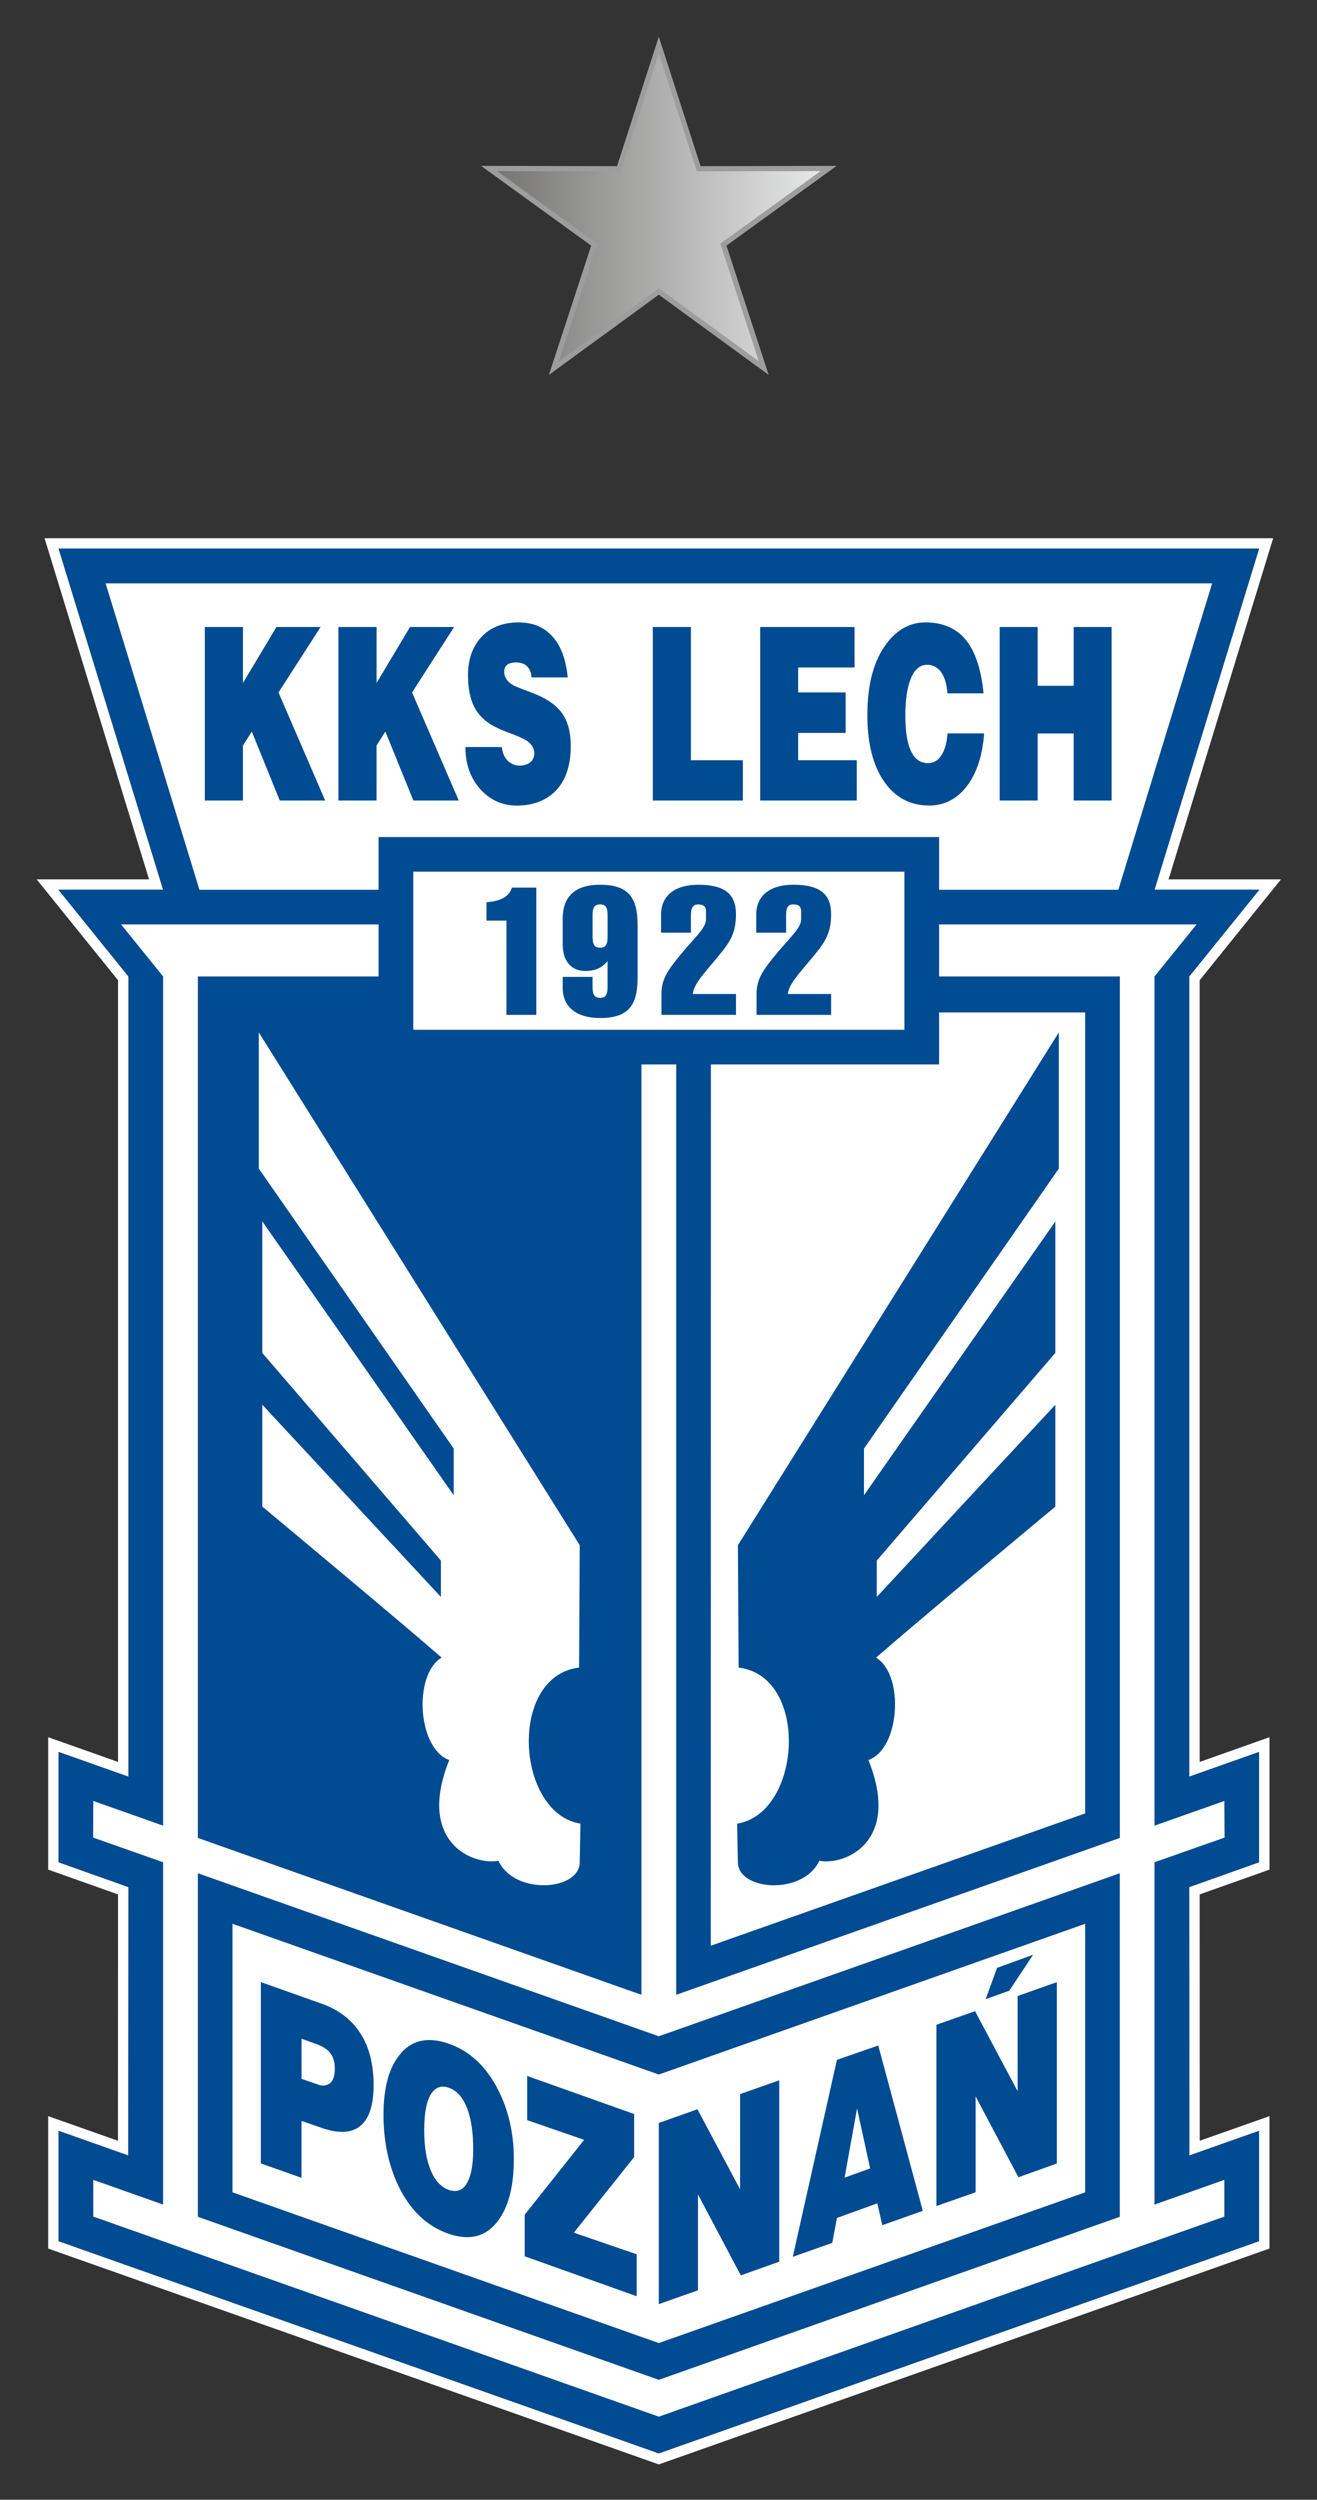 <svg xmlns="http://www.w3.org/2000/svg" xmlns:xlink="http://www.w3.org/1999/xlink" viewBox="0 0 35.908 68.146" height="257.559" width="135.714"><rect x="0" y="0" width="35.908" height="68.146" fill="#333333" stroke="none"/><defs><linearGradient id="c" gradientUnits="userSpaceOnUse" x1="196.38" y1="-298.244" x2="196.707" y2="-298.244" gradientTransform="matrix(43.337 0 0 -41.216 -8491.592 -12285.605)"><stop offset="0" style="stop-color:#737271"/><stop offset="1" style="stop-color:#eaebeb"/></linearGradient><clipPath id="b"><use xlink:href="#a" overflow="visible" style="overflow:visible" width="100%" height="100%"/></clipPath><path id="a" d="M21.594 13.483 23.28 8.329 18.888 5.15 24.311 5.161 25.976 0 27.642 5.161 33.066 5.15 28.674 8.329 30.357 13.483 25.976 10.286z"/></defs><g transform="translate(-37.484 -83.756)"><g transform="translate(38.484 84.986) scale(.653)"><path d="m 51.039,71.257 v 4.604 l -2.918,1.037 0.005,11.205 2.913,-1.029 v 4.605 L 25.976,100.538 0.915,91.68 V 87.075 L 3.826,88.104 3.832,76.899 0.915,75.862 V 71.258 L 3.832,72.29 V 38.882 L 0.91,35.261 H 5.28 L 0.916,21.021 H 51.04 l -4.366,14.24 h 4.375 l -2.927,3.621 v 33.407 z m -2.48,-32.218 c 0.177,-0.225 3.396,-4.211 3.396,-4.211 H 47.26 c 0.318,-1.036 4.367,-14.241 4.367,-14.241 H 51.04 0.33 c 0,0 4.045,13.205 4.362,14.241 H 0 c 0,0 3.216,3.986 3.397,4.211 V 71.673 C 2.652,71.407 0.481,70.641 0.481,70.641 v 5.527 c 0,0 2.445,0.872 2.916,1.035 0,0.547 -0.003,9.217 -0.003,10.286 C 2.649,87.224 0.481,86.461 0.481,86.461 v 5.528 L 25.976,101 51.473,91.988 v -5.527 c 0,0 -2.169,0.766 -2.911,1.027 0,-1.068 -0.003,-9.738 -0.003,-10.285 0.467,-0.163 2.915,-1.035 2.915,-1.035 v -5.527 c 0,0 -2.172,0.768 -2.915,1.032 z" style="fill:#fff"/><path style="fill:#004b92" d="M3.832 76.898 3.826 88.104.915 87.074.915 91.68 25.976 100.54 51.039 91.68 51.039 87.074 48.126 88.104 48.121 76.898 51.039 75.861 51.039 71.257 48.121 72.289 48.121 38.882 51.048 35.261 46.673 35.261 51.039 21.021.915 21.021 5.279 35.261.909 35.261 3.832 38.882 3.832 72.289.915 71.257.915 75.861z"/><path style="fill:#fff" d="M5.279 75.861 5.279 90.152 2.364 89.121 2.364 90.654 25.976 99.007 49.59 90.654 49.59 89.121 46.673 90.152 46.673 75.861 49.598 74.832 49.59 73.303 46.673 74.333 46.673 38.882 48.429 36.708 3.524 36.708 5.279 38.882 5.279 74.333 2.364 73.303 2.357 74.832z"/><path style="fill:#004b92" d="M26.702 38.882 26.702 81.395 45.226 74.846 45.226 38.882zM25.251 38.882 25.251 81.395 6.73 74.846 6.73 38.882z"/><path style="fill:#004b92" d="M45.224 76.32 25.976 83.126 6.73 76.32 6.73 90.663 25.976 97.469 45.224 90.663z"/><path style="fill:#fff" d="M43.778 78.43 25.976 84.723 8.176 78.43 8.176 89.641 25.976 95.934 43.778 89.641zM2.879 22.471 25.976 22.471 49.079 22.471 45.163 35.263 6.796 35.263z"/><path style="fill:#fff" d="M43.778 40.383 28.151 40.383 28.147 79.346 43.778 73.822zM22.675 62.625 9.275 41.217v5.687l8.138 11.687V60.54L9.42 49.106v5.492l7.457 8.668v1.519L9.42 56.76v4.252c0 0 5.657 4.709 7.488 6.305-1.191.711-1.009 3.809.32 4.276-1.366 3.388.934 4.406 2.054 4.207.662 1.444 3.393 1.259 3.393.054l.029-1.604c-2.697-.44-3.029-6.157-.056-6.517z"/><path d="M20.661 26.396c-.015-.215-.079-.366-.197-.472-.113-.108-.266-.153-.452-.153-.146 0-.266.029-.353.087-.092.061-.139.166-.139.307 0 .221.128.413.38.561.085.045.337.145.747.299.572.212.978.472 1.229.789.286.347.423.832.423 1.446 0 .863-.236 1.511-.703 1.945-.395.355-.908.542-1.545.542-.602 0-1.106-.226-1.509-.664-.426-.462-.641-1.062-.641-1.78h1.52c.033.282.133.488.305.622.125.097.273.154.438.154.159 0 .29-.039.398-.103.132-.087.204-.218.217-.392 0-.25-.134-.448-.405-.596C20.27 28.93 20.092 28.85 19.839 28.754 19.443 28.61 19.134 28.469 18.925 28.34c-.3-.199-.518-.439-.666-.731-.165-.34-.25-.776-.25-1.305 0-.645.178-1.168.542-1.575.379-.417.901-.628 1.561-.628.547 0 .985.156 1.324.487.411.381.657.985.737 1.809zm-8.062-2.104h1.592v2.338l1.398-2.338h1.842l-1.757 2.732 1.949 4.513h-1.894l-1.17-2.879-.369.583v2.296h-1.591zm-5.578 0h1.592v2.338l1.398-2.338h1.844l-1.758 2.732 1.949 4.513H10.15l-1.168-2.879-.37.583v2.296H7.021ZM40.209 24.292h1.585v2.453h1.505v-2.453h1.584v7.245h-1.584v-2.8h-1.505v2.8h-1.585zm-2.182 2.771c-.033-.472-.159-.809-.365-1.001-.138-.129-.297-.193-.484-.193-.317 0-.556.222-.709.651-.132.372-.2.856-.2 1.453 0 1.332.314 2.001.943 2.001.2 0 .364-.074.49-.228.179-.203.292-.542.331-1.01h1.528c-.069.895-.293 1.604-.678 2.139-.418.578-.955.87-1.618.87-.797 0-1.427-.337-1.89-1.014-.459-.667-.691-1.591-.691-2.758 0-1.286.266-2.283.803-2.992.444-.59.988-.881 1.624-.881.592 0 1.076.167 1.455.49.311.272.543.657.709 1.161.125.371.214.814.26 1.312zM30.21 24.292h3.939v1.689h-2.354v1.043h1.983v1.69h-1.983v1.141h2.447v1.681H30.21Zm-4.485 0h1.591v5.564h2.171v1.681h-3.762zM24.946 86.372 24.946 88.171 22.428 91.325 25.053 92.229 25.053 93.98 20.376 92.311 20.376 90.576 22.857 87.45 20.48 86.628 20.48 84.783zM17.195 83.432c.875.303 1.563.939 2.066 1.916.443.866.662 1.838.662 2.903 0 1.151-.228 2.022-.684 2.608-.49.638-1.169.807-2.029.516-.932-.32-1.634-1.005-2.123-2.037-.405-.869-.606-1.845-.606-2.943 0-1.101.223-1.934.666-2.486.486-.62 1.169-.78 2.048-.477m0 1.838c-.311-.104-.56-.008-.741.285-.182.303-.273.795-.273 1.485 0 .696.091 1.257.273 1.683.178.434.43.695.756.819.359.114.625 0 .792-.356.153-.303.223-.75.223-1.344 0-.656-.069-1.197-.226-1.637-.177-.501-.443-.814-.804-.935zM9.362 80.865l2.48.881c.743.252 1.303.678 1.672 1.255.374.578.554 1.302.554 2.167 0 .746-.147 1.277-.451 1.604-.357.386-.925.446-1.692.188l-.868-.302v2.376l-1.697-.6v-7.568h.002zm1.697 2.364v1.674l.73.254c.195.064.344.01.456-.07.136-.104.203-.312.203-.627 0-.248-.059-.454-.177-.613-.144-.209-.377-.324-.71-.439zM40.613 81.221 41.602 79.723 40.099 80.271 39.625 81.577zM29.37 89.516 27.59 86.173 25.976 86.745 25.976 94.309 27.611 93.732 27.611 89.729 29.4 93.109 31.005 92.536 31.005 84.964 29.37 85.541zM40.958 85.42 39.18 82.078 37.567 82.646 37.567 90.213 39.203 89.639 39.203 85.635 40.992 89.012 42.595 88.438 42.595 80.867 40.958 81.445zM34.254 86.141l.546 2.502-1.067.385zm-1.035 5.61.194-1.039 1.688-.612.206.914 1.692-.6-1.861-6.902-1.725.598-1.843 8.224zM29.279 62.625 42.678 41.217v5.687l-8.136 11.687v1.949l7.991-11.431v5.487l-7.456 8.67v1.518l7.456-8.023v4.252c0 0-5.656 4.709-7.487 6.305 1.189.711 1.009 3.809-.318 4.276 1.364 3.388-.936 4.406-2.054 4.207-.662 1.444-3.396 1.259-3.396.054l-.032-1.604c2.701-.44 3.031-6.157.063-6.517zM14.275 33.061H37.679V42.554H14.275z" style="fill:#004b92"/><path style="fill:#fff" d="M15.724 34.507H36.231V41.107H15.724z"/><path d="M19.615 40.485V36.55h-.834v-.767c.596-.038.966-.256 1.062-.612h1.019v5.314zM23.838 36.322c0-.317-.075-.449-.312-.449-.235 0-.316.131-.316.449v.901c0 .317.081.458.316.458.237 0 .312-.141.312-.458zm-.312 4.295c-.995 0-1.562-.472-1.562-1.253v-.465h1.245v.42c0 .317.081.456.316.456.237 0 .312-.139.312-.456V38.24c-.251.295-.531.413-.93.413-.568 0-.943-.391-.943-1.112V36.47c0-.937.528-1.418 1.562-1.418 1.176 0 1.565.533 1.565 1.678v2.213c0 1.142-.389 1.674-1.565 1.674zM26.087 40.485V39.6c0-.587.264-.962.654-1.456.68-.85 1.205-1.26 1.205-1.646v-.34c0-.199-.106-.285-.318-.285-.234 0-.311.138-.311.456v.725H26.07V36.3c0-.783.564-1.248 1.557-1.248 1.069 0 1.571.369 1.571 1.226 0 .907-.331 1.263-.882 1.933-.49.591-.873.988-.922 1.402h1.805v.872zM30.058 40.485V39.6c0-.587.265-.962.657-1.456.679-.85 1.203-1.26 1.203-1.646v-.34c0-.199-.104-.285-.32-.285-.236 0-.306.138-.306.456v.725H30.044V36.3c0-.783.559-1.248 1.554-1.248 1.07 0 1.573.369 1.573 1.226 0 .907-.33 1.263-.884 1.933-.49.591-.871.988-.925 1.402h1.809v.872z" style="fill:#004b92"/><g><g><path clip-path="url(#b)" style="fill:url(#c)" d="M18.888 0H33.066V13.483H18.888z"/></g></g><path stroke-miterlimit="22.926" style="fill:none;stroke:#9d9d9d;stroke-width:.216;stroke-miterlimit:22.926" d="M27.642 5.161 33.066 5.15 28.674 8.329 30.357 13.483 25.976 10.286 21.594 13.483 23.28 8.329 18.888 5.15 24.311 5.161 25.976 0z"/></g></g></svg>